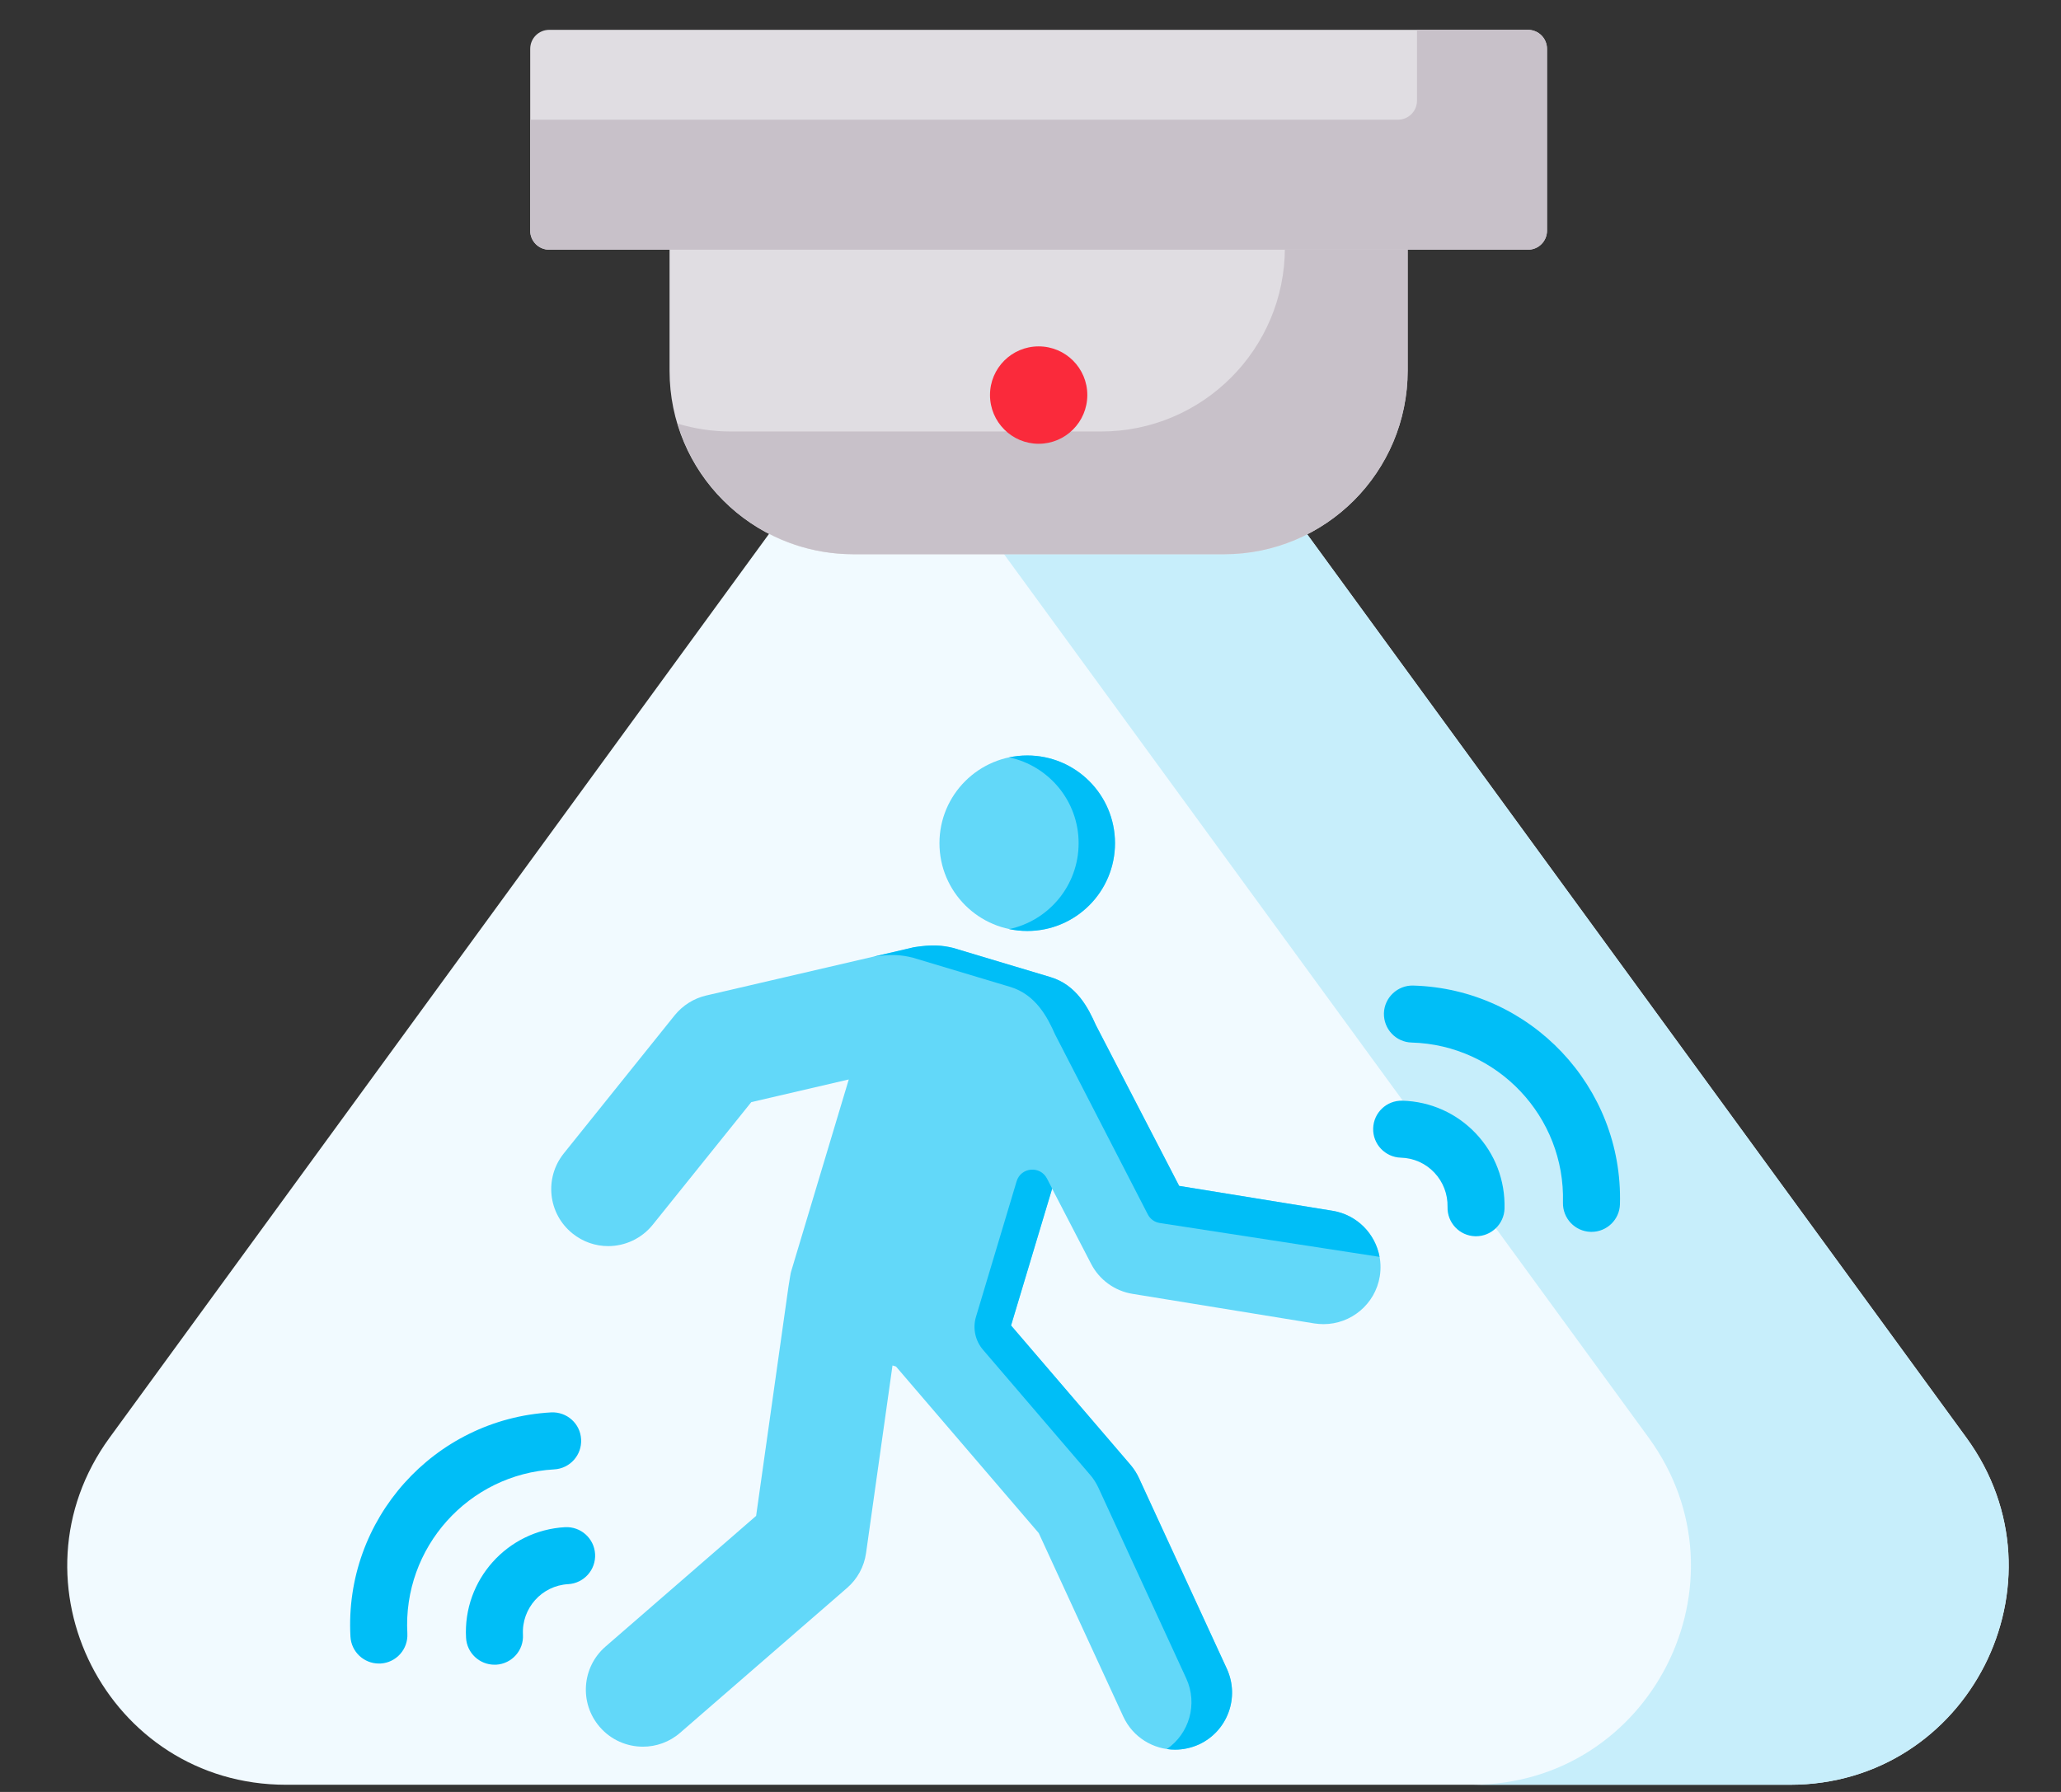 <svg width="23" height="20" viewBox="0 0 23 20" fill="none" xmlns="http://www.w3.org/2000/svg">
<rect x="0" y="0" width="23" height="20" fill="#333333" stroke="none"/>
<path d="M11.583 1.845L1.223 16.046C0.048 17.657 1.198 19.92 3.192 19.92H19.975C21.969 19.92 23.119 17.657 21.944 16.046L11.583 1.845Z" fill="#F1FAFF"/>
<path d="M21.943 16.045L11.583 1.845L9.811 4.275L18.398 16.045C19.573 17.656 18.422 19.92 16.428 19.92H19.974C21.968 19.92 23.119 17.656 21.943 16.045Z" fill="#C7EEFB"/>
<path d="M13.66 6.186H9.519C8.388 6.186 7.472 5.27 7.472 4.139V2.248C7.472 2.132 7.566 2.037 7.683 2.037H15.496C15.613 2.037 15.708 2.132 15.708 2.248V4.139C15.708 5.27 14.791 6.186 13.66 6.186Z" fill="#E0DDE2"/>
<path d="M15.498 2.037H14.339V2.763C14.339 3.897 13.42 4.816 12.287 4.816H8.155C7.949 4.816 7.75 4.785 7.562 4.728C7.816 5.572 8.599 6.186 9.526 6.186H13.658C14.791 6.186 15.71 5.268 15.71 4.134V2.249C15.71 2.132 15.615 2.037 15.498 2.037Z" fill="#C8C1C9"/>
<path d="M17.052 2.787H6.129C6.012 2.787 5.917 2.692 5.917 2.575V0.545C5.917 0.428 6.012 0.333 6.129 0.333H17.052C17.169 0.333 17.264 0.428 17.264 0.545V2.575C17.264 2.692 17.169 2.787 17.052 2.787Z" fill="#E0DDE2"/>
<path d="M17.052 0.333H15.813V1.124C15.813 1.241 15.718 1.336 15.601 1.336H5.917V2.575C5.917 2.692 6.012 2.787 6.129 2.787H17.052C17.169 2.787 17.264 2.692 17.264 2.575V0.545C17.264 0.428 17.169 0.333 17.052 0.333Z" fill="#C8C1C9"/>
<path d="M11.591 4.953C11.891 4.953 12.134 4.709 12.134 4.409C12.134 4.109 11.891 3.866 11.591 3.866C11.291 3.866 11.048 4.109 11.048 4.409C11.048 4.709 11.291 4.953 11.591 4.953Z" fill="#FA2A3B"/>
<path d="M11.464 10.39C12.005 10.39 12.443 9.952 12.443 9.411C12.443 8.87 12.005 8.432 11.464 8.432C10.923 8.432 10.484 8.87 10.484 9.411C10.484 9.952 10.923 10.39 11.464 10.39Z" fill="#62D8F9"/>
<path d="M11.464 8.432C11.394 8.432 11.326 8.44 11.261 8.453C11.704 8.547 12.037 8.94 12.037 9.411C12.037 9.883 11.704 10.276 11.261 10.37C11.326 10.383 11.394 10.391 11.464 10.391C12.005 10.391 12.443 9.952 12.443 9.411C12.443 8.871 12.005 8.432 11.464 8.432Z" fill="#00BEF7"/>
<path d="M14.872 13.514L13.159 13.236L12.228 11.438C12.144 11.25 12.013 10.993 11.724 10.906L10.637 10.58C10.518 10.551 10.403 10.54 10.2 10.572L7.881 11.111C7.743 11.143 7.619 11.221 7.529 11.332L6.292 12.873C6.072 13.147 6.115 13.547 6.389 13.767C6.507 13.862 6.647 13.908 6.787 13.908C6.973 13.908 7.158 13.826 7.284 13.67L8.384 12.301L9.472 12.048L8.833 14.177C8.82 14.213 8.817 14.259 8.799 14.361L8.438 16.919L6.757 18.378C6.492 18.608 6.463 19.01 6.694 19.276C6.82 19.421 6.997 19.495 7.175 19.495C7.322 19.495 7.471 19.444 7.591 19.339L9.452 17.724C9.568 17.624 9.644 17.485 9.665 17.333L9.96 15.24L9.999 15.252L11.592 17.111L12.535 19.158C12.642 19.391 12.872 19.528 13.113 19.528C13.202 19.528 13.293 19.509 13.379 19.47C13.698 19.323 13.837 18.945 13.691 18.625L12.711 16.498C12.686 16.445 12.654 16.395 12.616 16.35L11.283 14.794L11.741 13.266L12.176 14.105C12.268 14.284 12.44 14.409 12.639 14.441L14.667 14.771C14.702 14.776 14.736 14.779 14.77 14.779C15.077 14.779 15.347 14.557 15.398 14.245C15.454 13.898 15.219 13.571 14.872 13.514Z" fill="#62D8F9"/>
<path d="M9.747 10.678C9.95 10.646 10.065 10.659 10.184 10.688L11.271 11.014C11.56 11.1 11.691 11.357 11.774 11.545L12.809 13.554C12.835 13.605 12.884 13.641 12.942 13.65L15.395 14.028C15.348 13.771 15.145 13.559 14.872 13.514L13.159 13.236L12.228 11.438C12.145 11.25 12.014 10.993 11.724 10.906L10.637 10.58C10.518 10.551 10.403 10.54 10.2 10.572L9.747 10.678Z" fill="#00BEF7"/>
<path d="M12.711 16.498C12.687 16.445 12.655 16.395 12.617 16.35L11.283 14.794L11.742 13.266L11.684 13.154C11.608 13.007 11.392 13.027 11.345 13.185L10.892 14.696C10.853 14.824 10.883 14.963 10.969 15.064L12.163 16.458C12.202 16.502 12.233 16.552 12.258 16.605L13.238 18.733C13.369 19.018 13.272 19.349 13.022 19.521C13.053 19.526 13.083 19.528 13.114 19.528C13.203 19.528 13.293 19.509 13.38 19.47C13.699 19.322 13.838 18.945 13.691 18.625L12.711 16.498Z" fill="#00BEF7"/>
<path d="M4.228 18.567C4.061 18.567 3.92 18.436 3.911 18.267C3.838 16.959 4.843 15.837 6.15 15.764C6.326 15.755 6.476 15.889 6.485 16.064C6.495 16.24 6.361 16.39 6.185 16.4C5.228 16.453 4.493 17.274 4.546 18.231C4.556 18.407 4.422 18.557 4.246 18.567C4.24 18.567 4.234 18.567 4.228 18.567Z" fill="#00BEF7"/>
<path d="M5.518 18.58C5.351 18.58 5.21 18.449 5.201 18.28C5.165 17.635 5.661 17.081 6.306 17.045C6.481 17.036 6.631 17.17 6.641 17.345C6.651 17.521 6.516 17.671 6.341 17.681C6.046 17.697 5.82 17.95 5.836 18.245C5.846 18.42 5.712 18.57 5.536 18.58C5.53 18.58 5.524 18.58 5.518 18.58Z" fill="#00BEF7"/>
<path d="M17.761 13.749C17.758 13.749 17.755 13.749 17.752 13.749C17.576 13.744 17.438 13.598 17.442 13.422C17.469 12.464 16.712 11.663 15.754 11.636C15.578 11.632 15.44 11.485 15.444 11.309C15.449 11.134 15.597 10.995 15.771 11C17.08 11.037 18.115 12.131 18.078 13.44C18.074 13.612 17.932 13.749 17.761 13.749Z" fill="#00BEF7"/>
<path d="M16.472 13.798C16.469 13.798 16.466 13.798 16.463 13.798C16.287 13.793 16.149 13.646 16.154 13.471C16.157 13.328 16.105 13.192 16.007 13.088C15.909 12.984 15.776 12.925 15.633 12.921C15.458 12.916 15.319 12.77 15.324 12.594C15.329 12.419 15.474 12.28 15.651 12.285C15.964 12.294 16.255 12.424 16.47 12.651C16.685 12.878 16.798 13.176 16.79 13.489C16.785 13.661 16.643 13.798 16.472 13.798Z" fill="#00BEF7"/>
</svg>
